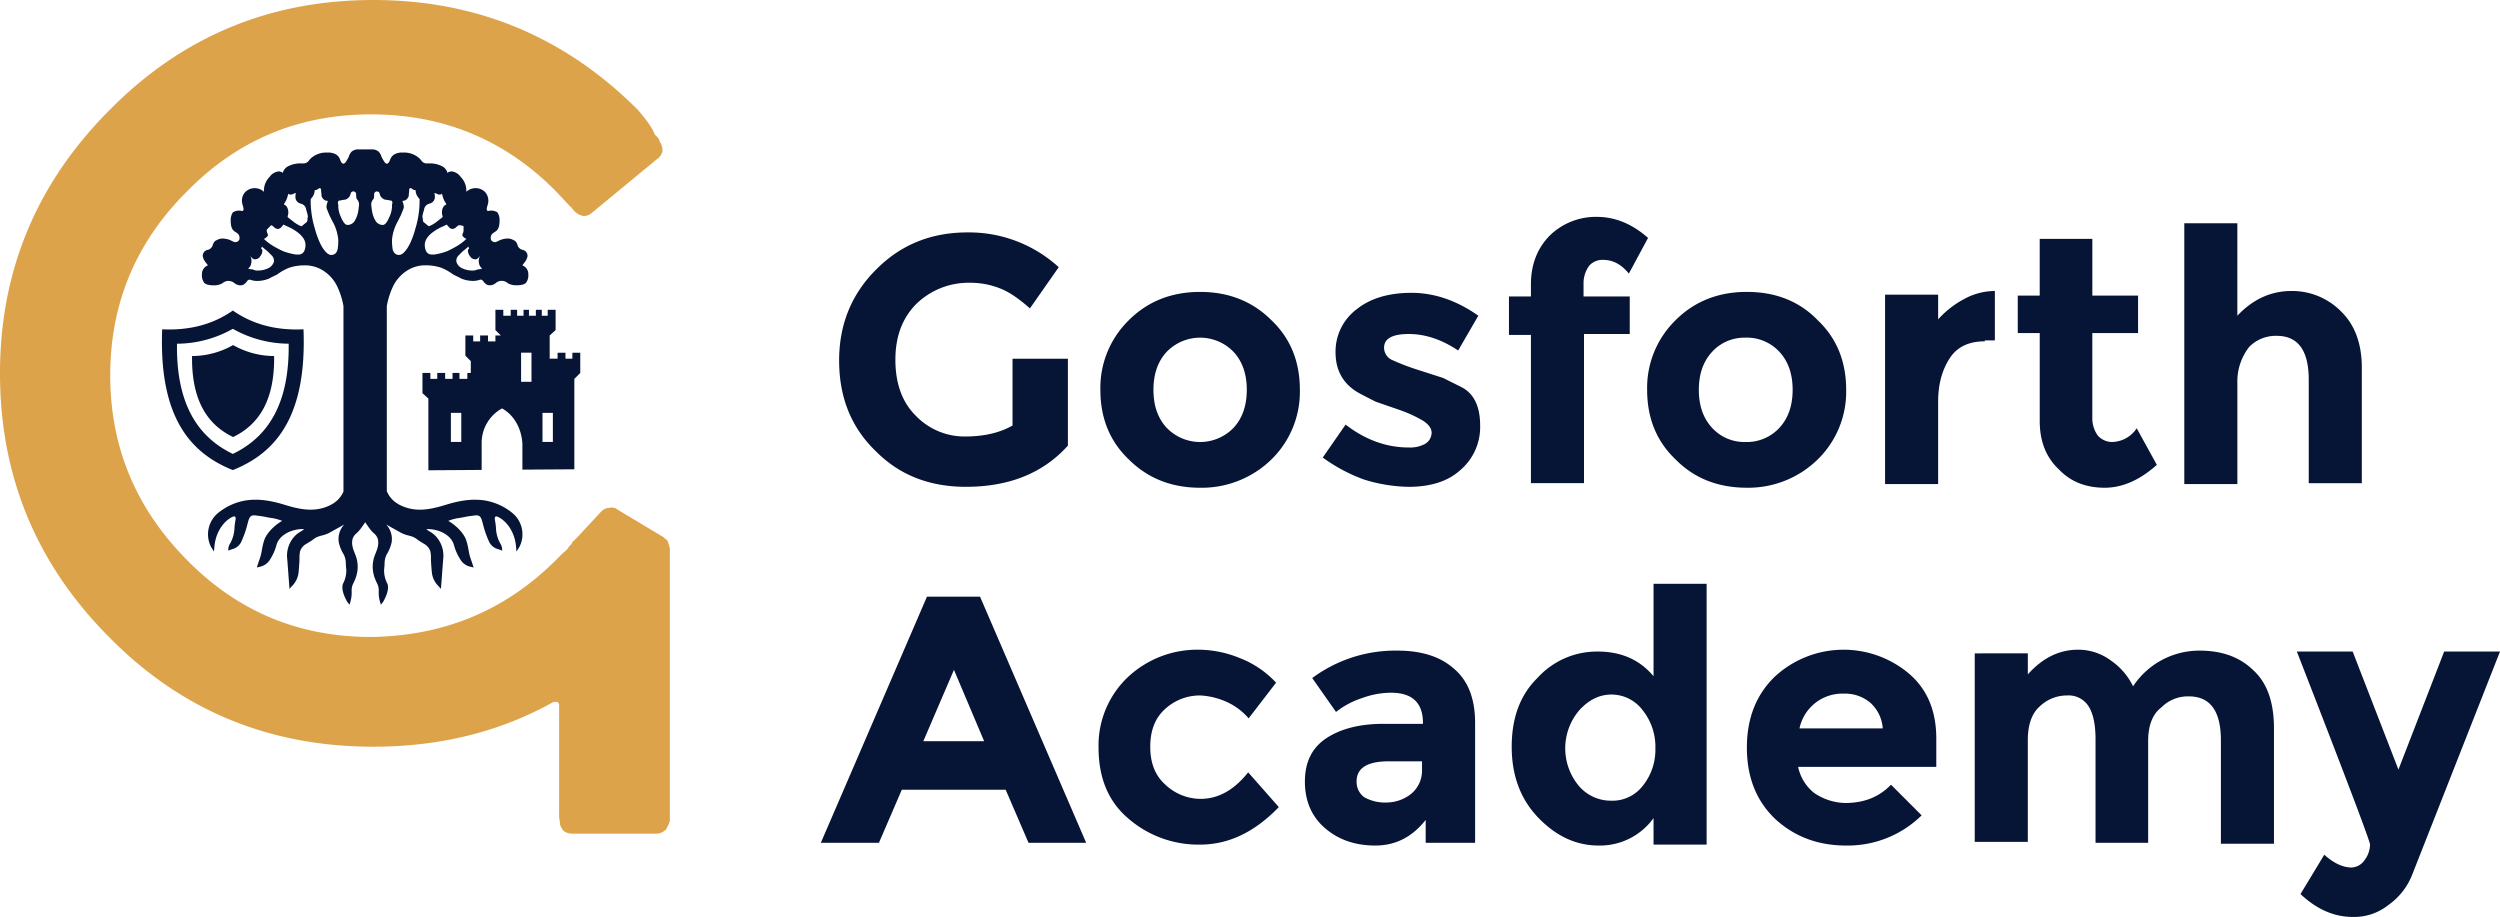 <svg xmlns="http://www.w3.org/2000/svg" width="817.964" height="300.002" viewBox="0 0 817.964 300.002">
  <g id="gosforth-academy-v2" transform="translate(-0.002 0.002)">
    <path id="Path_3925" data-name="Path 3925" d="M717.58,186.65H699.316l-14.969,38.623L669.376,186.65H651.112q23.954,61.527,23.952,63.175a8.787,8.787,0,0,1-1.8,5.089,5.463,5.463,0,0,1-4.19,2.4q-4.343,0-8.983-4.192l-7.785,12.874q7.933,7.485,17.066,7.485a17.92,17.92,0,0,0,11.677-3.892,21.877,21.877,0,0,0,7.785-9.88Zm-98.2-.3a25.983,25.983,0,0,0-21.855,11.676,21.621,21.621,0,0,0-7.186-8.384,17.939,17.939,0,0,0-10.779-3.593q-9.282,0-16.467,8.085v-6.887H545.723v61.677h17.365V215.693q0-7.636,3.893-11.078a12.845,12.845,0,0,1,8.981-3.593A7.7,7.7,0,0,1,583,204.615q2.247,3.593,2.247,10.777v33.834H602.46V215.992q0-7.785,4.342-11.078a12.186,12.186,0,0,1,8.981-3.593q10.479,0,10.48,14.372v33.832h17.365V211.8q0-12.724-6.587-18.861-6.588-6.587-17.665-6.587M552.311,68.685a21,21,0,0,0-10.18,2.7,30.7,30.7,0,0,0-8.384,6.587V69.883H516.382V131.86h17.365V104.914q0-8.535,3.893-14.372,3.593-5.39,11.376-5.39v-.3h3.294V68.685m46.856,1.5H584.2V51.621H566.981V70.183H559.8V82.459h7.186V111.2q0,10.029,6.287,15.868,5.689,5.988,14.969,5.988,8.683,0,17.066-7.486L598.718,113.6a9.875,9.875,0,0,1-8.234,4.49,6.3,6.3,0,0,1-4.492-2.1,9.637,9.637,0,0,1-1.8-5.69V82.459h14.971V70.183m66.616,5.39a22.471,22.471,0,0,0-16.467-6.887q-10.029,0-17.665,8.085V46.53H614.286v85.33h17.365V98.626a18.308,18.308,0,0,1,3.893-11.677,12.187,12.187,0,0,1,8.981-3.593q10.479,0,10.48,14.372V131.56H672.37V93.837q0-11.677-6.587-18.264M480.453,194.734q-9.282,8.834-9.281,23.355t9.281,23.353q9.433,8.683,23.2,8.682a34.487,34.487,0,0,0,24.7-9.88l-10.03-10.03q-5.689,5.988-14.971,5.988a18.612,18.612,0,0,1-10.179-3.294,14.8,14.8,0,0,1-5.241-8.532h45.21v-9.281q0-13.622-8.981-21.258a33.153,33.153,0,0,0-43.713.9m7.935,17.066a14.316,14.316,0,0,1,14.521-11.376,12.755,12.755,0,0,1,8.682,2.994,12.437,12.437,0,0,1,4.042,8.382H488.388M458,164.495H440.633v30.239q-6.736-8.082-18.264-8.084a26.276,26.276,0,0,0-19.76,8.682q-8.384,8.235-8.384,22.456,0,14.073,8.534,23.054,8.832,9.282,19.91,9.281a21.592,21.592,0,0,0,17.964-8.983v8.684H458v-85.33m-41.617,41.318q4.64-5.09,10.479-5.091a12.751,12.751,0,0,1,10.179,5.091,19.12,19.12,0,0,1,4.192,12.574,18.685,18.685,0,0,1-4.192,12.275,12.486,12.486,0,0,1-10.179,4.791,13.8,13.8,0,0,1-10.629-4.791,19.185,19.185,0,0,1,.15-24.849M305.154,188.747a36.034,36.034,0,0,0-13.473-2.7,33.192,33.192,0,0,0-23.053,8.983,30.8,30.8,0,0,0-9.581,23.054q0,14.82,9.581,23.053a34.977,34.977,0,0,0,23.652,8.684q13.922,0,25.748-12.277L308,226.172q-6.884,8.683-15.568,8.682a16.9,16.9,0,0,1-11.677-4.791q-4.791-4.34-4.791-12.275t4.791-12.275a16.783,16.783,0,0,1,11.677-4.491,24.307,24.307,0,0,1,8.532,2.1,20.64,20.64,0,0,1,7.186,5.39l8.982-11.677a31.79,31.79,0,0,0-11.977-8.084m31.587,17.665a27.221,27.221,0,0,1,8.384-4.492,27.956,27.956,0,0,1,9.581-1.8q10.477,0,10.479,9.88v.3H352.31q-11.677,0-18.863,4.791-6.887,4.64-6.886,14.072,0,9.581,6.586,15.27t16.467,5.688q9.881,0,16.467-8.384v7.486H382.25V210q0-12.125-7.186-17.964-6.587-5.689-18.264-5.688a45.551,45.551,0,0,0-27.843,8.981l7.783,11.079m17.216,16.167h10.928v2.994a9.78,9.78,0,0,1-3.741,7.785,13.138,13.138,0,0,1-8.083,2.694,13.715,13.715,0,0,1-7.186-1.8,6.243,6.243,0,0,1-2.4-5.089q0-6.587,10.479-6.587M292.279,68.986q-14.07,0-23.353,9.281a30.94,30.94,0,0,0-9.281,22.754q0,13.922,9.281,22.756,9.282,9.28,23.353,9.281a32.641,32.641,0,0,0,23.353-9.281,30.943,30.943,0,0,0,9.283-22.756q0-13.922-9.283-22.754-9.28-9.282-23.353-9.281m11.078,19.76q4.192,4.642,4.192,12.275T303.357,113.3a15.2,15.2,0,0,1-22.155,0q-4.192-4.64-4.192-12.275T281.2,88.746a15.2,15.2,0,0,1,22.155,0m58.084-19.461q-11.227,0-17.964,5.39a17.3,17.3,0,0,0-6.886,14.072q0,8.535,6.886,12.874,1.2.75,6.287,3.294l7.785,2.694a42.173,42.173,0,0,1,7.785,3.593q2.695,1.8,2.694,3.892a4.344,4.344,0,0,1-2.1,3.593,10.277,10.277,0,0,1-5.39,1.2q-10.93,0-20.659-7.485L332.4,123.178a54.541,54.541,0,0,0,13.473,7.184,51.709,51.709,0,0,0,14.521,2.4q10.928,0,16.916-5.39A18.489,18.489,0,0,0,383.9,112.7q0-9.431-6.138-12.574l-5.987-2.994-8.384-2.694a73.507,73.507,0,0,1-8.534-3.294,4.461,4.461,0,0,1-2.394-3.892q0-4.491,8.084-4.492t16.167,5.39L383.3,76.771q-10.628-7.485-21.857-7.486M406.8,50.423q-6.288,6.285-6.287,16.167v3.892h-7.186V83.058h7.186v48.5h17.365v-48.8h14.969V70.482H417.729v-4.19a9.567,9.567,0,0,1,1.947-5.988,5.789,5.789,0,0,1,4.49-1.8q4.791,0,8.384,4.49l6.287-11.677q-7.785-6.887-16.766-6.886a21.662,21.662,0,0,0-15.27,5.988m64.371,18.562q-14.073,0-23.353,9.281a30.94,30.94,0,0,0-9.281,22.754q0,13.922,9.281,22.756,9.131,9.28,23.353,9.281a32.457,32.457,0,0,0,23.2-9.281,30.943,30.943,0,0,0,9.283-22.756q0-13.922-9.283-22.754-8.98-9.282-23.2-9.281m-.449,14.969a14.457,14.457,0,0,1,11.228,4.791q4.192,4.642,4.192,12.275T481.951,113.3a14.457,14.457,0,0,1-11.228,4.791,14.285,14.285,0,0,1-11.078-4.791q-4.192-4.64-4.192-12.275t4.192-12.275a14.285,14.285,0,0,1,11.078-4.791m-250.45,84.732H202.909l-34.731,80.54h19.011l7.486-17.366h33.982l7.485,17.366H255l-34.731-80.54m-18.562,47.3,10.03-23.353,9.88,23.353h-19.91m25-148.2q4.34,1.646,9.88,6.587L246.022,60.9a43.465,43.465,0,0,0-29.94-11.378q-17.663,0-29.64,11.977-12.276,12.125-12.275,29.94,0,18.114,11.975,29.64,11.526,11.677,29.491,11.677,21.257,0,33.383-13.473V90.843H230.9V112.7q-6.288,3.593-15.57,3.593a22.132,22.132,0,0,1-16.167-6.886q-6.587-6.587-6.587-18.264,0-11.378,6.886-18.264a24.524,24.524,0,0,1,17.366-6.886,26.37,26.37,0,0,1,9.88,1.8" transform="translate(100.385 26.523)" fill="#061435"/>
    <path id="Path_3926" data-name="Path 3926" d="M36.078,122.754q0-35.181,25.148-60.179,24.7-25.151,60.179-25.15,35.631,0,60.479,25.15l4.494,4.789c0,.2.147.3.447.3a8.509,8.509,0,0,0,1.5,1.8,5.892,5.892,0,0,0,2.545,1.2,4.062,4.062,0,0,0,2.994-1.2L215.268,51.8a.265.265,0,0,0,.3-.3,3.451,3.451,0,0,0,1.2-2.4,5.722,5.722,0,0,0-1.046-2.994v-.3a3.087,3.087,0,0,0-.9-1.2l-.6-.6q-.9-2.695-5.538-8.084Q172.754,0,122.154,0,71.406,0,35.926,35.928,0,71.855,0,122.155q0,50.6,35.925,86.526,35.183,35.631,86.228,35.63,32.785,0,58.983-14.671h.9c.4,0,.6.1.6.3a1.222,1.222,0,0,1,.3.9v35.03a12.052,12.052,0,0,0,.3,3.293v.6a5.293,5.293,0,0,0,1.2,2.1,4.826,4.826,0,0,0,2.694.9h27.545a4.063,4.063,0,0,0,2.994-1.2.265.265,0,0,0,.3-.3,11.743,11.743,0,0,0,1.2-2.7V179.34q-.45-1.495-.6-2.1a3.468,3.468,0,0,0-1.2-1.2l-.3-.3L202.1,166.766a2.867,2.867,0,0,0-2.694-.6,3.725,3.725,0,0,0-2.7,1.2l-7.785,8.384a2077.212,2077.212,0,0,0-.6.6l-1.2,1.2v.3l-.9.9a.265.265,0,0,1-.3.3v.3l-1.2,1.2-.45.3-2.4,2.4q-24.7,24.7-60.479,25.15-35.478,0-60.179-25.15-25.146-25.3-25.148-60.479" transform="translate(0.001 -0.001)" fill="#dda34a"/>
    <path id="Path_3927" data-name="Path 3927" d="M136.251,115.654V86.068l1.937-1.935V77.517h-2.582v1.937h-2.258V77.517h-2.582v1.937h-2.582V71.87l1.937-1.774V63.48h-2.582v1.937H125.6V63.48h-1.937v1.937h-2.258V63.48h-1.774v1.937h-2.1V63.48h-2.1v1.937h-2.421V63.48h-2.581V70.1l1.774,1.774h-1.774v1.937h-2.421V71.87h-2.581v1.937h-2.26V71.87H100.6v6.616l1.774,1.774v3.872h-1.129v1.935H98.659V84.133H96.4v1.935H93.98V84.133H91.4v1.935H89.14V84.133H86.559v6.614l1.935,1.774v23.455l17.433-.118v-9.213a12.877,12.877,0,0,1,6.665-10.913c4.264,2.331,6.485,7.167,6.664,11.664v8.371Zm-10.42-18.465h3.4v9.522h-3.4Zm-26.572,9.522h-3.4V97.189h3.4Zm19.57-29.206h3.4v9.522h-3.4Z" transform="translate(51.667 37.891)" fill="#061435"/>
    <path id="Path_3928" data-name="Path 3928" d="M138.487,150.959c3.119,1.705,5.286,5.38,5.656,9.591l.145,1.658.979-1.579a9.043,9.043,0,0,0-2.157-10.923,19.223,19.223,0,0,0-9.294-4.249c-3.652-.551-7.609-.112-12.457,1.378-4.109,1.26-8.489,2.381-12.9,1.046-3.323-1-5.484-2.8-6.6-5.45V81.881A25.288,25.288,0,0,1,103.82,75.6a12.624,12.624,0,0,1,4.316-5.1,10.949,10.949,0,0,1,6.539-1.961,15.6,15.6,0,0,1,4.971.784,16.7,16.7,0,0,1,3.4,1.832,2.057,2.057,0,0,1,.524.391q1.777.831,2.482,1.23l.286.139a10.435,10.435,0,0,0,3.772.725,6.754,6.754,0,0,0,2.132-.361.921.921,0,0,1,1.051.3,5.579,5.579,0,0,0,1,1.1,2.117,2.117,0,0,0,1.308.393,3.144,3.144,0,0,0,1.832-.655,2.963,2.963,0,0,1,4.054,0,5.56,5.56,0,0,0,2.747.655q2.355,0,3.14-.786a4.061,4.061,0,0,0,.784-2.878A3.017,3.017,0,0,0,146.2,68.54l.786-1.048a4.1,4.1,0,0,0,.915-1.961,1.983,1.983,0,0,0-1.7-2.068,2.226,2.226,0,0,1-1.568-1.573,3.13,3.13,0,0,0-.66-1.2,1.652,1.652,0,0,0-.655-.393,3.72,3.72,0,0,0-2.092-.522,7.255,7.255,0,0,0-2.354.522,9.582,9.582,0,0,1-1.439.655,1.867,1.867,0,0,1-1.048-.262,1.243,1.243,0,0,1-.522-1.046,1.946,1.946,0,0,1,.522-1.439,9.313,9.313,0,0,1,.917-.655q1.437-.783,1.439-3.4a4.646,4.646,0,0,0-.655-2.878l-.131-.131a3.876,3.876,0,0,0-2.876-.393h-.262l-.131-.131a1.442,1.442,0,0,1-.131-.653,7.608,7.608,0,0,1,.262-1.046,5.582,5.582,0,0,0,.262-1.309,4.218,4.218,0,0,0-.917-2.876,4.3,4.3,0,0,0-3.532-1.439,4.422,4.422,0,0,0-2.747,1.177V44.08a6.349,6.349,0,0,0-1.83-4.447,4.245,4.245,0,0,0-3.009-1.83,3.012,3.012,0,0,0-1.046.26l-.262.262a3.545,3.545,0,0,0-1.57-2.092,8.827,8.827,0,0,0-4.447-1.048q-.381,0-.709.014a2.132,2.132,0,0,1-1.8-.869,5.5,5.5,0,0,0-.893-.976,7.41,7.41,0,0,0-5.231-1.7,5.017,5.017,0,0,0-2.879.653,3.383,3.383,0,0,0-1.177,1.439,4.3,4.3,0,0,1-.653,1.309,1.514,1.514,0,0,0-.393.26,1.22,1.22,0,0,1-.915-.653,11.466,11.466,0,0,1-.917-1.57,4.356,4.356,0,0,0-.915-1.7,3.2,3.2,0,0,0-2.352-.784H92.65a3.2,3.2,0,0,0-2.352.784,4.377,4.377,0,0,0-.915,1.7,11.425,11.425,0,0,1-.915,1.57,1.223,1.223,0,0,1-.917.653,1.5,1.5,0,0,0-.391-.26,4.3,4.3,0,0,1-.655-1.309,3.371,3.371,0,0,0-1.177-1.439,5.011,5.011,0,0,0-2.878-.653,7.4,7.4,0,0,0-5.231,1.7,5.446,5.446,0,0,0-.893.976,2.135,2.135,0,0,1-1.8.869q-.326-.014-.709-.014a8.832,8.832,0,0,0-4.447,1.048,3.551,3.551,0,0,0-1.57,2.092c-.086-.088-.174-.174-.26-.262a3.02,3.02,0,0,0-1.046-.26,4.245,4.245,0,0,0-3.009,1.83,6.344,6.344,0,0,0-1.832,4.447v.393A4.419,4.419,0,0,0,58.908,43.3a4.3,4.3,0,0,0-3.532,1.439,4.218,4.218,0,0,0-.915,2.876,5.581,5.581,0,0,0,.262,1.309,7.893,7.893,0,0,1,.262,1.046,1.463,1.463,0,0,1-.131.653l-.131.131H54.46a3.88,3.88,0,0,0-2.878.393l-.131.131a4.648,4.648,0,0,0-.653,2.878q0,2.616,1.439,3.4a9.42,9.42,0,0,1,.915.655,1.947,1.947,0,0,1,.524,1.439,1.245,1.245,0,0,1-.524,1.046,1.862,1.862,0,0,1-1.046.262,9.5,9.5,0,0,1-1.439-.655,7.264,7.264,0,0,0-2.355-.522,3.72,3.72,0,0,0-2.092.522,1.663,1.663,0,0,0-.655.393,3.129,3.129,0,0,0-.66,1.2,2.223,2.223,0,0,1-1.568,1.573,1.983,1.983,0,0,0-1.7,2.068,4.087,4.087,0,0,0,.917,1.961c.26.35.522.7.784,1.048a3.017,3.017,0,0,0-1.963,2.876,4.053,4.053,0,0,0,.786,2.878q.786.786,3.139.786a5.568,5.568,0,0,0,2.747-.655,3.169,3.169,0,0,1,1.7-.784,3.2,3.2,0,0,1,2.355.784,3.135,3.135,0,0,0,1.83.655,2.122,2.122,0,0,0,1.309-.393,5.631,5.631,0,0,0,1-1.1.922.922,0,0,1,1.052-.3,6.737,6.737,0,0,0,2.132.361,10.433,10.433,0,0,0,3.77-.725l.287-.139q.7-.4,2.482-1.23a2,2,0,0,1,.524-.391,16.615,16.615,0,0,1,3.4-1.832,15.594,15.594,0,0,1,4.97-.784A10.958,10.958,0,0,1,81.4,70.5a12.623,12.623,0,0,1,4.316,5.1,25.29,25.29,0,0,1,1.961,6.279v60.693c-1.131,2.566-3.274,4.321-6.535,5.306-4.415,1.335-8.8.214-12.9-1.046-4.848-1.49-8.808-1.926-12.457-1.378a19.219,19.219,0,0,0-9.292,4.249,9.054,9.054,0,0,0-2.129,10.979l.952,1.5.144-1.638c.367-4.211,2.534-7.885,5.655-9.591.647-.351.926-.273,1.094-.168.211.133.256.549.129,1.174a20.488,20.488,0,0,0-.319,2.491,11.072,11.072,0,0,1-1.241,4.757c-.032.07-.088.171-.153.286a4.128,4.128,0,0,0-.6,1.543l-.042.843,1.246-.462a4.468,4.468,0,0,0,2.97-2.317,33.108,33.108,0,0,0,2.141-6.169l.179-.642c.466-1.675,1.032-2.1,2.469-1.907l.778.1c.786.1,1.6.2,2.375.369.57.126,1.148.224,1.728.323a14.823,14.823,0,0,1,3.754.974c-2.311,1.309-4.942,3.788-5.822,6.177a19.624,19.624,0,0,0-.778,3.2c-.094.5-.185,1-.3,1.495a17.051,17.051,0,0,1-.61,2.02c-.137.393-.294.845-.481,1.416l-.307.945.966-.233a5.057,5.057,0,0,0,3.347-2.339,16.918,16.918,0,0,0,2.087-4.644c.953-3.8,5.723-5.546,9.08-5.334a7.567,7.567,0,0,1-1.145.808,8.245,8.245,0,0,0-2.116,1.689,9.341,9.341,0,0,0-2.253,7.382l.728,9.661.869-.958a7.41,7.41,0,0,0,2.063-4.083c.126-1.131.224-2.347.308-3.833.021-.35.024-.714.029-1.084a9.361,9.361,0,0,1,.228-2.427,4.314,4.314,0,0,1,2.02-2.335c.248-.161.5-.315.752-.468.347-.211.695-.422,1.03-.652.171-.118.332-.236.493-.356a5.914,5.914,0,0,1,1.164-.731,12.531,12.531,0,0,1,1.675-.537,10.325,10.325,0,0,0,2.41-.878c1.749-.976,3.609-2.007,4.871-2.707-.049.05-.1.1-.142.149a6.993,6.993,0,0,0-1.637,5.72,12.779,12.779,0,0,0,1.61,3.924l.083.152a6.906,6.906,0,0,1,.61,3.005c.029.529.061,1.064.137,1.606a9.119,9.119,0,0,1-1.046,4.775c-.944,2.25,1.429,6.071,1.456,6.1l.664.786.292-.987a10.621,10.621,0,0,0,.4-3.307c0-.144,0-.267,0-.369a4.843,4.843,0,0,1,.6-2.411,15.058,15.058,0,0,0,.62-1.434,10.477,10.477,0,0,0-.011-7.822l-.085-.211c-.653-1.64-1.218-3.056-.862-4.819a3.978,3.978,0,0,1,1.393-2.046,11.394,11.394,0,0,0,.888-.929c.586-.715,1.113-1.488,1.621-2.234.089-.129.179-.26.267-.39l.259.378c.511.751,1.04,1.527,1.63,2.245a11.4,11.4,0,0,0,.888.931,3.968,3.968,0,0,1,1.391,2.044c.356,1.765-.211,3.181-.866,4.823l-.081.206a10.489,10.489,0,0,0-.011,7.823,14.659,14.659,0,0,0,.62,1.434,4.843,4.843,0,0,1,.6,2.411c0,.1,0,.225,0,.367a10.642,10.642,0,0,0,.406,3.309l.292.987.664-.786c.027-.032,2.4-3.853,1.456-6.1a9.1,9.1,0,0,1-1.044-4.775c.077-.541.107-1.078.136-1.6a6.887,6.887,0,0,1,.61-3.009l.083-.152a12.781,12.781,0,0,0,1.61-3.924,6.989,6.989,0,0,0-1.638-5.72c-.043-.048-.091-.1-.141-.149,1.262.7,3.122,1.731,4.871,2.707a10.325,10.325,0,0,0,2.41.878,12.533,12.533,0,0,1,1.675.537,6.021,6.021,0,0,1,1.163.73c.161.12.326.24.5.358.335.23.682.441,1.027.65.254.153.508.307.757.47a4.312,4.312,0,0,1,2.018,2.335,9.355,9.355,0,0,1,.23,2.426c0,.37.006.736.027,1.086.083,1.471.182,2.689.31,3.833a7.39,7.39,0,0,0,2.062,4.083l.869.958.728-9.645a9.36,9.36,0,0,0-2.253-7.4,8.2,8.2,0,0,0-2.116-1.689,7.5,7.5,0,0,1-1.14-.8c3.355-.216,8.123,1.539,9.075,5.33a16.954,16.954,0,0,0,2.087,4.645,5.061,5.061,0,0,0,3.346,2.338l.968.233-.308-.945c-.185-.568-.342-1.019-.476-1.412a17,17,0,0,1-.612-2.023c-.112-.493-.2-.993-.3-1.495a19.655,19.655,0,0,0-.782-3.2c-.88-2.391-3.512-4.871-5.822-6.177a14.687,14.687,0,0,1,3.756-.974c.58-.1,1.158-.2,1.728-.323.774-.172,1.59-.271,2.378-.369l.775-.1c1.445-.2,2,.233,2.469,1.905l.177.642a33.122,33.122,0,0,0,2.143,6.17,4.467,4.467,0,0,0,2.97,2.317l1.246.462-.042-.843a4.155,4.155,0,0,0-.6-1.543c-.065-.115-.121-.216-.163-.305a11.066,11.066,0,0,1-1.231-4.738,20.154,20.154,0,0,0-.318-2.491c-.128-.624-.081-1.041.128-1.174.166-.105.447-.187,1.094.168M128.54,62.392a5.137,5.137,0,0,0,.262.655c-.088.086-.174.174-.262.26a.533.533,0,0,0-.131.393,2.776,2.776,0,0,0,.655,1.832,1.542,1.542,0,0,1,.262.391,2.139,2.139,0,0,0,1.568.655,1.274,1.274,0,0,0,.655-.262,1.737,1.737,0,0,0,.653-.784v.262a3.47,3.47,0,0,0-.129,2.223,2.261,2.261,0,0,0,.848,1.436c-.011.094-.024.19-.029.287-.3.021-.615.053-.95.109h-.262a5.569,5.569,0,0,1-1.308.391h-.262a7.627,7.627,0,0,1-3.4-.653,3.494,3.494,0,0,1-2.092-2.224v-.653a2.5,2.5,0,0,1,.915-1.57,14.656,14.656,0,0,1,1.963-1.832,9.74,9.74,0,0,0,1.046-.915m-6.148-6.148a1.618,1.618,0,0,0,.917.393,1.883,1.883,0,0,0,1.308-.653l.653-.524a3.09,3.09,0,0,1,1.7.262v1.439a2.133,2.133,0,0,1-.131.653.375.375,0,0,1-.131.262,2.5,2.5,0,0,0-.129.784c.174.176.391.393.653.655a6.673,6.673,0,0,0,.653.393,18.052,18.052,0,0,1-4.055,2.878q-1.145.635-2.29,1.148c-.043.019-.089.038-.136.054a21.332,21.332,0,0,1-3.983,1.02h-.915a2.018,2.018,0,0,1-1.832-1.177,4.924,4.924,0,0,1-.393-1.963q0-2.484,3.4-4.708a16.084,16.084,0,0,1,2.747-1.439l1.046-.524a9.766,9.766,0,0,0,.915,1.046m-8.387-5.7a1.048,1.048,0,0,0,.026-.107c.019-.11.038-.227.062-.35a2.208,2.208,0,0,1,1.664-1.705,3.031,3.031,0,0,0,.358-.117q1.962-.786,1.308-3.4a3.662,3.662,0,0,1,.784.262,2,2,0,0,0,.786.262,1.268,1.268,0,0,0,.915-.262V45a10.073,10.073,0,0,0,.524,1.832,4.878,4.878,0,0,0,.524,1.046,2.878,2.878,0,0,1,.391.786,1.528,1.528,0,0,0-1.046.915,2.994,2.994,0,0,0-.393,1.57V51.8a.372.372,0,0,1,.131.26,1.471,1.471,0,0,0,.131.655q-.783.654-1.832,1.439a9.848,9.848,0,0,1-2.616,1.57l-.249-.037-1.688-1.4a4.689,4.689,0,0,1-.155-.661v-.522a2.112,2.112,0,0,1-.131-.524,10.708,10.708,0,0,1,.506-2.038M64.925,67.362a3.492,3.492,0,0,1-2.094,2.224,7.62,7.62,0,0,1-3.4.653h-.262a5.547,5.547,0,0,1-1.308-.391H57.6c-.337-.056-.648-.088-.952-.109a2.837,2.837,0,0,0-.029-.287,2.262,2.262,0,0,0,.85-1.436,3.467,3.467,0,0,0-.131-2.223v-.262a1.743,1.743,0,0,0,.655.784,1.27,1.27,0,0,0,.653.262,2.142,2.142,0,0,0,1.57-.655,1.5,1.5,0,0,1,.262-.391A2.775,2.775,0,0,0,61.13,63.7.533.533,0,0,0,61,63.307l-.26-.26a5.165,5.165,0,0,0,.26-.655,9.752,9.752,0,0,0,1.048.915,14.5,14.5,0,0,1,1.961,1.832,2.508,2.508,0,0,1,.917,1.57Zm9.939-3.531a2.017,2.017,0,0,1-1.83,1.177h-.917a21.363,21.363,0,0,1-3.983-1.02c-.046-.016-.091-.035-.136-.054q-1.145-.513-2.29-1.148a18.125,18.125,0,0,1-4.055-2.878,6.667,6.667,0,0,0,.655-.393c.26-.262.479-.479.653-.655a2.455,2.455,0,0,0-.131-.784.381.381,0,0,1-.131-.262,2.181,2.181,0,0,1-.131-.653v-.27l1.4-1.428c.1,0,.2,0,.3,0l.655.524a1.883,1.883,0,0,0,1.308.653,1.618,1.618,0,0,0,.915-.393,9.762,9.762,0,0,0,.915-1.046l1.048.524a16.064,16.064,0,0,1,2.745,1.439q3.4,2.223,3.4,4.708a4.923,4.923,0,0,1-.393,1.963m1.048-10.725v.522a4.916,4.916,0,0,1-.155.661l-1.688,1.4-.251.037a9.848,9.848,0,0,1-2.616-1.57q-1.047-.786-1.832-1.439a1.449,1.449,0,0,0,.131-.655.379.379,0,0,1,.131-.26v-.655a3.009,3.009,0,0,0-.391-1.57,1.53,1.53,0,0,0-1.048-.915,2.856,2.856,0,0,1,.393-.786,4.969,4.969,0,0,0,.524-1.046A10.054,10.054,0,0,0,69.632,45v.131a1.276,1.276,0,0,0,.917.262,1.992,1.992,0,0,0,.784-.262,3.692,3.692,0,0,1,.784-.262q-.652,2.618,1.309,3.4a3.006,3.006,0,0,0,.356.117,2.21,2.21,0,0,1,1.666,1.705c.022.123.043.24.061.35a.745.745,0,0,0,.027.107,10.709,10.709,0,0,1,.506,2.038,2.19,2.19,0,0,1-.131.524m9.81,10.463a.375.375,0,0,0-.131.262,1.962,1.962,0,0,1-2.97.961q-2.029-1.511-3.569-5.932a19.011,19.011,0,0,1-.655-2.092,31,31,0,0,1-1.308-6.539,21.168,21.168,0,0,1-.131-2.355V46.827a4.061,4.061,0,0,0,1.308-2.878,1.6,1.6,0,0,0,.915-.262,1.9,1.9,0,0,1,.655-.391.539.539,0,0,1,.393.129.116.116,0,0,0,.129.133,9.041,9.041,0,0,0,.131,1.7v.524a2.414,2.414,0,0,0,1.309,1.57h.26a1.182,1.182,0,0,0,.524.131,9.507,9.507,0,0,0-.438,1.546,1.934,1.934,0,0,0,.112,1.062q.338.874.822,2.038c.019.042.038.081.056.123q.383.764.886,1.771a15.126,15.126,0,0,1,1.963,6.146,17.964,17.964,0,0,1-.262,3.4m6.8-12.818a8.9,8.9,0,0,1-1.177,3.27,2.77,2.77,0,0,1-2.355,1.308q-1.044,0-2.092-2.485a9.035,9.035,0,0,1-.915-3.4v-.784A2.141,2.141,0,0,1,85.852,48a.768.768,0,0,1,.391-.653h.262a14.461,14.461,0,0,1,1.439-.262h.131A2.458,2.458,0,0,0,90.031,45a.921.921,0,0,1,1.8.324,2.967,2.967,0,0,0,.035.717,1.434,1.434,0,0,0,.262.915,2.416,2.416,0,0,1,.652,1.733c-.109,1.057-.2,1.744-.259,2.06m13,3.27q.5-1.008.885-1.771l.056-.123c.324-.776.6-1.455.824-2.038a1.949,1.949,0,0,0,.11-1.062,9.339,9.339,0,0,0-.436-1.546,1.17,1.17,0,0,0,.522-.131h.262a2.417,2.417,0,0,0,1.308-1.57v-.524a9.042,9.042,0,0,0,.131-1.7.117.117,0,0,0,.131-.133.534.534,0,0,1,.393-.129,1.9,1.9,0,0,1,.653.391,1.6,1.6,0,0,0,.915.262,4.063,4.063,0,0,0,1.309,2.878q0,.786,0,1.046a21.958,21.958,0,0,1-.131,2.355,31.108,31.108,0,0,1-1.309,6.539,19.007,19.007,0,0,1-.653,2.092q-1.543,4.422-3.569,5.932a1.962,1.962,0,0,1-2.97-.961.382.382,0,0,0-.131-.262,17.964,17.964,0,0,1-.262-3.4,15.1,15.1,0,0,1,1.963-6.146m-4.971,1.308A2.768,2.768,0,0,1,98.2,54.021a8.84,8.84,0,0,1-1.177-3.27q-.1-.474-.26-2.06a2.416,2.416,0,0,1,.652-1.733,1.435,1.435,0,0,0,.262-.915,2.97,2.97,0,0,0,.037-.717A.921.921,0,0,1,99.51,45a2.456,2.456,0,0,0,1.955,2.087h.131a14.37,14.37,0,0,1,1.439.262h.262a.766.766,0,0,1,.393.653,2.14,2.14,0,0,1-.131.655v.784a9.013,9.013,0,0,1-.917,3.4q-1.044,2.484-2.092,2.485" transform="translate(24.7 18.271)" fill="#061435"/>
    <path id="Path_3929" data-name="Path 3929" d="M56.216,115.761l.164.065C70.22,110.282,80.621,98.641,79.5,69.767c-8.373.391-16.143-1.308-23.035-6.087l-.08-.056c-6.913,4.823-14.714,6.538-23.12,6.143-1.119,28.757,9.2,40.422,22.955,46ZM38.107,74.48A37.4,37.4,0,0,0,56.38,69.6l.134.075a37.371,37.371,0,0,0,18.134,4.8c.265,19.378-6.533,30.419-18.269,36.061C44.641,104.9,37.843,93.858,38.107,74.48" transform="translate(19.803 37.977)" fill="#061435"/>
    <path id="Path_3930" data-name="Path 3930" d="M66.205,74.287a27.44,27.44,0,0,1-13.325-3.529l-.1-.054a27.486,27.486,0,0,1-13.427,3.583c-.195,14.24,4.8,22.352,13.427,26.5C61.4,96.639,66.4,88.527,66.205,74.287" transform="translate(23.488 42.203)" fill="#061435"/>
  </g>
</svg>
